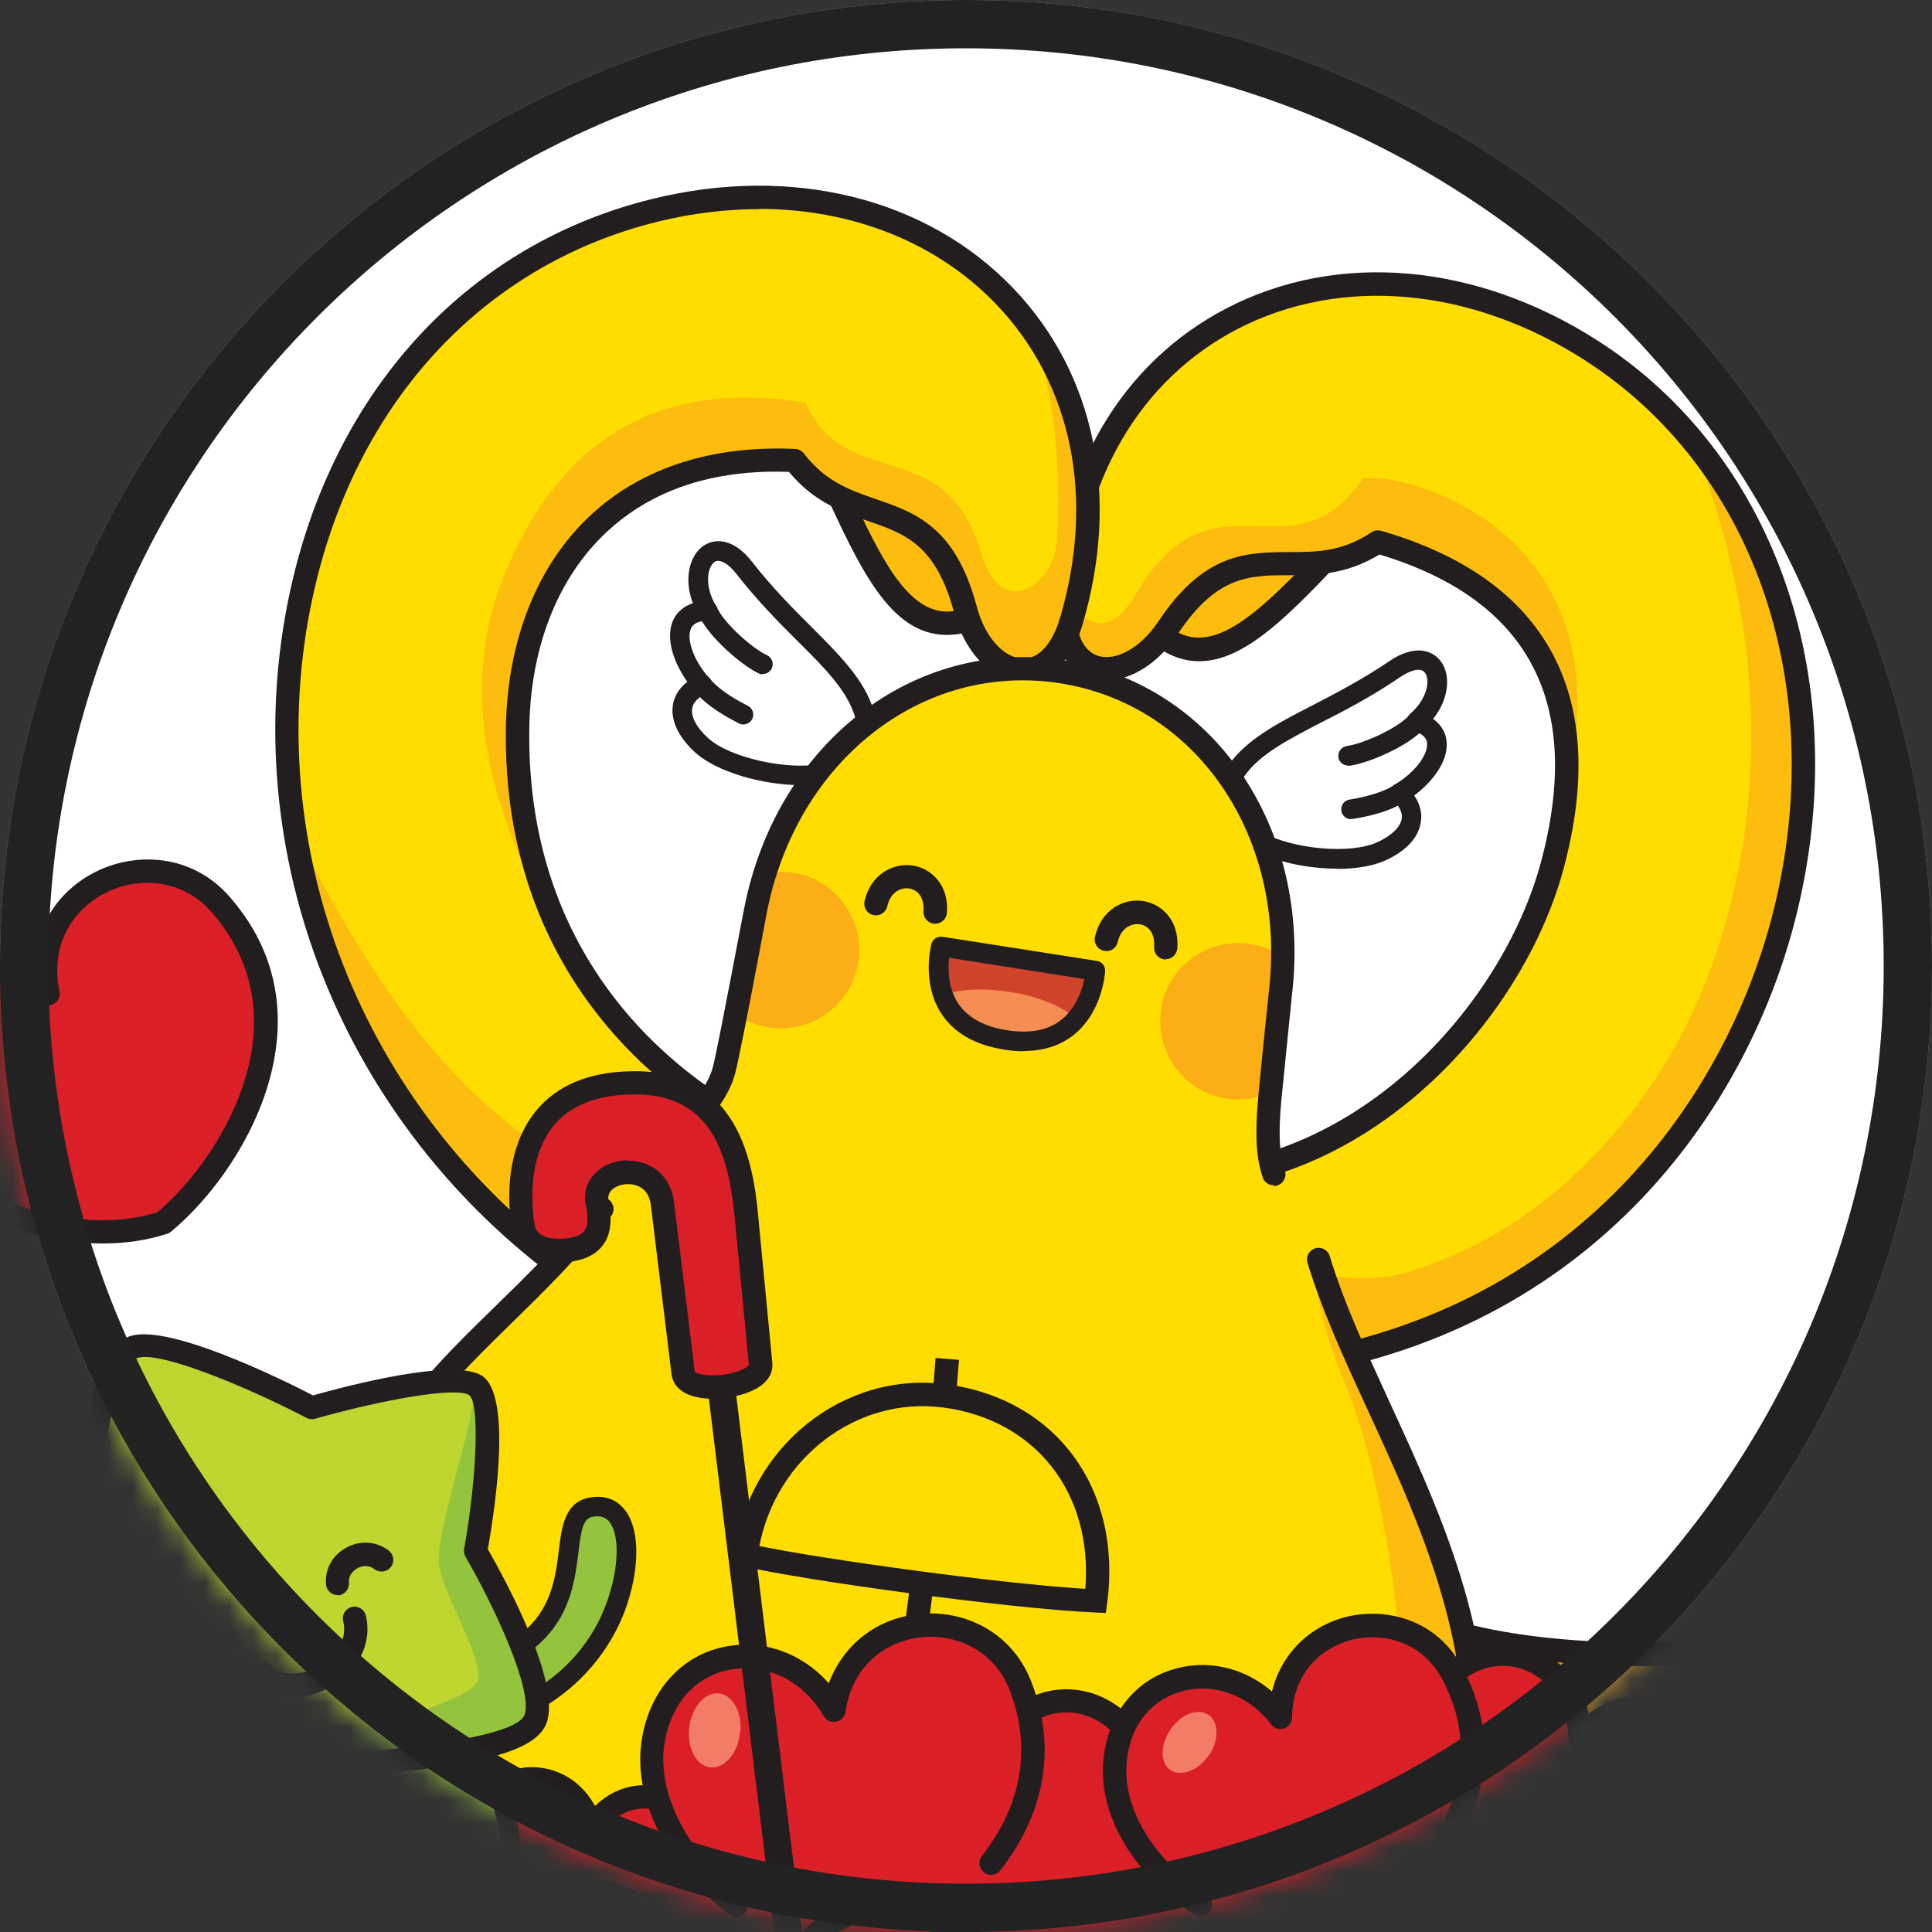 <svg width="80" height="80" viewBox="0 0 80 80" fill="none" xmlns="http://www.w3.org/2000/svg">
<rect x="0" y="0" width="80" height="80" fill="#333333" stroke="none"/>
<g clip-path="url(#clip0_431_259)">
<mask id="mask0_431_259" style="mask-type:luminance" maskUnits="userSpaceOnUse" x="0" y="0" width="80" height="80">
<path d="M40 80C62.091 80 80 62.091 80 40C80 17.909 62.091 0 40 0C17.909 0 0 17.909 0 40C0 62.091 17.909 80 40 80Z" fill="white"/>
</mask>
<g mask="url(#mask0_431_259)">
<path d="M40 80C62.091 80 80 62.091 80 40C80 17.909 62.091 0 40 0C17.909 0 0 17.909 0 40C0 62.091 17.909 80 40 80Z" fill="white"/>
<path d="M-8.709 77.55C-6.539 77.05 -2.289 76.87 2.231 74.57C9.471 70.89 12.331 66.86 12.331 66.86C16.511 67.07 21.511 67.92 31.081 66.84C41.181 65.69 46.061 63.65 49.461 62.65C49.461 62.65 53.471 66.01 60.801 67.78C65.551 68.93 71.531 68.43 72.351 68.36C72.351 68.36 74.241 89.75 34.491 94.26C-5.239 98.76 -8.709 77.55 -8.709 77.55Z" fill="#D89F28"/>
<path d="M24.141 95.35C-5.899 95.35 -9.149 77.82 -9.179 77.63C-9.219 77.38 -9.059 77.14 -8.809 77.08C-8.289 76.96 -7.649 76.86 -6.909 76.74C-4.569 76.37 -1.359 75.86 2.021 74.14C9.051 70.57 11.921 66.62 11.951 66.58C12.051 66.45 12.201 66.38 12.371 66.38C13.211 66.42 14.081 66.49 15.021 66.56C18.771 66.85 23.441 67.22 31.051 66.35C39.301 65.41 43.961 63.9 47.361 62.8C48.081 62.57 48.741 62.35 49.351 62.17C49.501 62.12 49.671 62.16 49.801 62.26C49.841 62.29 53.821 65.58 60.951 67.29C65.321 68.35 70.781 67.99 72.351 67.85C72.621 67.83 72.851 68.02 72.871 68.29C72.891 68.51 74.341 90.2 34.581 94.71C30.791 95.14 27.331 95.34 24.161 95.34L24.141 95.35ZM-8.119 77.92C-7.299 80.93 -1.069 97.8 34.451 93.76C69.971 89.73 71.841 72.02 71.891 68.86C69.821 69.01 64.811 69.23 60.691 68.23C54.171 66.66 50.271 63.88 49.361 63.17C48.831 63.33 48.251 63.52 47.631 63.72C44.391 64.77 39.481 66.36 31.131 67.31C23.431 68.18 18.711 67.81 14.921 67.52C14.091 67.46 13.311 67.39 12.561 67.35C11.851 68.25 8.851 71.75 2.451 75C-1.069 76.79 -4.359 77.31 -6.769 77.69C-7.269 77.77 -7.729 77.84 -8.129 77.92H-8.119Z" fill="#221E1F"/>
<path d="M19.301 72.56C19.391 69.99 22.701 69.4 23.781 71.49C25.451 74.75 22.471 77.59 20.681 78.46C18.061 78.67 14.881 76.26 14.981 73.82C15.081 71.32 17.921 70.69 19.301 72.56Z" fill="#F2849C"/>
<path d="M20.36 78.96C18.89 78.96 17.22 78.25 16.02 77.1C14.99 76.1 14.44 74.93 14.49 73.8C14.55 72.49 15.29 71.46 16.43 71.11C17.32 70.84 18.25 71.03 19 71.58C19.33 70.69 20.06 70.03 21.04 69.81C22.33 69.52 23.61 70.11 24.2 71.27C24.81 72.46 24.91 73.69 24.5 74.93C23.89 76.75 22.24 78.24 20.88 78.9C20.83 78.93 20.77 78.94 20.71 78.95C20.6 78.95 20.48 78.96 20.36 78.96ZM17.24 71.96C17.06 71.96 16.88 71.99 16.71 72.04C15.96 72.27 15.49 72.94 15.46 73.84C15.42 74.69 15.86 75.6 16.7 76.4C17.78 77.44 19.25 78.06 20.55 77.99C21.68 77.41 23.09 76.14 23.59 74.63C23.92 73.65 23.84 72.67 23.35 71.72C22.86 70.78 21.92 70.61 21.26 70.76C20.57 70.91 19.83 71.47 19.79 72.58C19.79 72.79 19.65 72.96 19.45 73.02C19.25 73.08 19.04 73.02 18.92 72.85C18.5 72.28 17.88 71.96 17.26 71.96H17.24Z" fill="#221E1F"/>
<path d="M49.62 22.16C49.62 22.16 46.52 25.66 48.63 26.66C50.74 27.66 52.87 25.3 55.62 22.4L49.62 22.16Z" fill="#FDBD0E"/>
<path d="M49.66 27.38C49.25 27.38 48.84 27.29 48.42 27.09C47.89 26.84 47.56 26.43 47.45 25.9C47.12 24.3 49.04 22.08 49.26 21.84C49.36 21.73 49.46 21.68 49.64 21.68L55.64 21.92C55.83 21.92 56 22.05 56.07 22.22C56.14 22.4 56.1 22.6 55.97 22.73L55.7 23.02C53.44 25.41 51.57 27.38 49.66 27.38ZM49.84 22.65C49.15 23.49 48.24 24.92 48.4 25.71C48.43 25.85 48.51 26.06 48.84 26.22C50.45 26.99 52.27 25.22 54.54 22.84L49.84 22.65Z" fill="#221E1F"/>
<path d="M44.05 25.05C44.54 13.24 56.01 8.17 65.88 14.51C81.6 24.6 75.67 53.95 52.38 56.68C52.38 56.68 48.68 48.88 49.8 48.77C56.86 48.08 62.62 41.98 64.27 35.82C65.92 29.66 64.38 24.56 57.04 22.44C53.76 24.62 51.34 21.51 48.35 26C46.75 28.42 43.92 28.33 44.05 25.05Z" fill="#FFDD00"/>
<path d="M70.02 18.15C74.87 30.15 71.74 40.13 68.32 45.02C64.91 49.91 61.06 51.85 58.21 52.7C56.83 53.11 54.01 53.1 52.1 51.51C52.04 51.55 49.78 50.01 49.74 50.04C50.3 52.28 52.39 56.68 52.39 56.68C73.31 54.23 80.22 30.32 70.03 18.15H70.02Z" fill="#FDBD0E"/>
<path d="M48.35 26C51.34 21.51 53.76 24.62 57.04 22.44C63.16 24.21 65.23 28.05 64.81 32.85C67.49 22.35 58.79 19.64 56.46 19.78C53.47 24.19 50.24 19.1 47.01 24.64C45.69 26.91 43.96 25.65 44.29 22.84C44.17 23.55 44.09 24.29 44.05 25.06C43.92 28.35 46.74 28.43 48.35 26.01V26Z" fill="#FDBD0E"/>
<path d="M52.38 57.16C52.2 57.16 52.02 57.05 51.94 56.88C50.68 54.23 48.66 49.63 49.23 48.63C49.34 48.43 49.54 48.3 49.76 48.28C56.89 47.58 62.31 41.27 63.81 35.69C65.57 29.11 63.32 24.83 57.12 22.96C55.73 23.81 54.47 23.82 53.34 23.82C51.75 23.82 50.37 23.83 48.76 26.27C47.79 27.73 46.34 28.45 45.15 28.06C44.65 27.9 43.49 27.28 43.58 25.03C43.81 19.5 46.44 15.03 50.78 12.77C55.38 10.38 61.12 10.88 66.15 14.1C73.42 18.76 76.69 27.94 74.48 37.49C72.52 45.98 65.7 55.6 52.44 57.16C52.42 57.16 52.4 57.16 52.38 57.16ZM50.07 49.23C50.07 50.11 51.35 53.34 52.67 56.16C65.21 54.54 71.67 45.37 73.54 37.28C75.65 28.13 72.54 19.36 65.63 14.92C60.9 11.88 55.51 11.41 51.23 13.63C47.2 15.73 44.76 19.9 44.55 25.07C44.51 26.19 44.84 26.95 45.45 27.15C46.21 27.4 47.24 26.82 47.96 25.74C49.86 22.88 51.63 22.87 53.35 22.86C54.49 22.86 55.56 22.86 56.79 22.04C56.91 21.96 57.05 21.94 57.19 21.98C64.05 23.96 66.67 28.79 64.75 35.95C63.19 41.79 57.53 48.39 50.08 49.23H50.07Z" fill="#221E1F"/>
<path d="M40.041 21.21C40.041 21.21 41.841 25.52 39.521 25.79C37.201 26.06 35.951 23.14 34.291 19.51L40.041 21.22V21.21Z" fill="#FDBD0E"/>
<path d="M39.201 26.29C36.851 26.29 35.591 23.52 34.011 20.07L33.851 19.71C33.771 19.54 33.801 19.34 33.931 19.19C34.061 19.04 34.251 18.99 34.431 19.04L40.181 20.75C40.321 20.79 40.431 20.89 40.491 21.03C40.621 21.34 41.711 24.05 40.881 25.46C40.611 25.92 40.161 26.21 39.581 26.27C39.451 26.28 39.331 26.29 39.211 26.29H39.201ZM35.161 20.27C36.531 23.26 37.671 25.53 39.461 25.31C39.831 25.27 39.971 25.09 40.041 24.97C40.491 24.2 39.971 22.42 39.671 21.61L35.161 20.27Z" fill="#221E1F"/>
<path d="M44.37 25.75C47.72 14.41 38.5 5.92 27.12 8.72C8.99 13.18 5.75 40.89 24.52 53.41C24.52 53.41 32.65 47.43 31.63 46.94C27.85 45.14 21.23 40.16 21.45 30.03C21.58 23.89 25.29 18.72 32.93 19.08C35.33 22.21 38.62 20.05 40 25.27C40.74 28.08 43.45 28.91 44.37 25.75Z" fill="#FFDD00"/>
<path d="M42.45 13.25C43.96 16.17 43.9 20.99 43.74 22.57C43.58 24.15 41.48 25.84 40.6 22.83C39.16 17.93 34.98 20.41 33.36 16.68C28.16 15.81 23.51 17.41 20.89 23.79C18.26 30.17 21.71 36.78 24.85 41.34C22.84 38.63 21.35 34.93 21.45 30.03C21.58 23.89 25.29 18.72 32.93 19.08C35.33 22.21 38.62 20.05 40 25.27C40.74 28.08 43.45 28.91 44.37 25.75C45.83 20.81 44.91 16.41 42.46 13.25H42.45Z" fill="#FDBD0E"/>
<path d="M12.231 34.43C13.351 41.54 17.311 48.59 24.521 53.4C24.521 53.4 26.981 51.58 29.031 49.88C20.871 48.98 16.001 41.93 12.221 34.43H12.231Z" fill="#FDBD0E"/>
<path d="M24.52 53.88C24.43 53.88 24.33 53.85 24.25 53.8C14.79 47.49 9.91 36.41 11.8 25.56C13.35 16.68 19.03 10.2 27 8.24C32.79 6.81 38.39 8.2 41.97 11.95C45.35 15.49 46.39 20.57 44.82 25.88C44.18 28.04 42.83 28.25 42.36 28.24C41.11 28.22 39.96 27.07 39.51 25.38C38.76 22.55 37.47 22.1 35.96 21.58C34.9 21.21 33.71 20.8 32.67 19.54C29.55 19.43 27 20.27 25.11 22.04C23.12 23.9 21.99 26.73 21.92 30.03C21.69 40.82 29.44 45.36 31.83 46.49C32.04 46.59 32.17 46.78 32.19 47C32.27 47.83 29.78 50.11 24.8 53.78C24.72 53.84 24.61 53.87 24.51 53.87L24.52 53.88ZM31.43 8.66C30.07 8.66 28.66 8.83 27.23 9.18C19.65 11.05 14.24 17.23 12.75 25.73C10.94 36.1 15.54 46.69 24.5 52.81C27.38 50.67 30.48 48.12 31.12 47.22C28.32 45.82 20.72 40.97 20.95 30.01C21.03 26.45 22.27 23.37 24.45 21.34C26.55 19.38 29.47 18.43 32.93 18.59C33.07 18.59 33.2 18.67 33.29 18.78C34.19 19.95 35.2 20.3 36.28 20.67C37.9 21.23 39.57 21.81 40.45 25.13C40.78 26.38 41.57 27.26 42.37 27.27H42.38C43.02 27.27 43.57 26.66 43.89 25.6C45.36 20.63 44.4 15.9 41.26 12.61C38.79 10.03 35.28 8.65 31.42 8.65L31.43 8.66Z" fill="#221E1F"/>
<path d="M35.789 29.54C35.199 27.58 32.979 26.27 30.809 23.49C29.479 21.78 28.259 23.59 29.299 25.29C27.619 25.31 27.999 27.14 29.069 28.33C27.959 28.85 27.999 29.9 29.069 30.86C30.079 31.77 32.559 32.3 34.089 32.01C35.209 31.79 36.129 30.63 35.789 29.53V29.54Z" fill="white"/>
<path d="M33.16 32.51C31.57 32.51 29.68 31.96 28.8 31.17C28.1 30.54 27.77 29.84 27.86 29.21C27.9 28.92 28.05 28.55 28.46 28.23C27.91 27.46 27.54 26.45 27.87 25.69C27.97 25.47 28.19 25.14 28.69 24.98C28.3 23.95 28.56 22.99 29.13 22.6C29.6 22.28 30.37 22.28 31.13 23.25C31.98 24.34 32.85 25.21 33.62 25.98C34.79 27.15 35.8 28.16 36.18 29.43C36.36 30 36.28 30.62 35.94 31.18C35.56 31.82 34.89 32.29 34.17 32.43C33.86 32.49 33.51 32.52 33.16 32.52V32.51ZM29.75 23.22C29.69 23.22 29.64 23.24 29.59 23.27C29.28 23.48 29.16 24.28 29.65 25.09C29.73 25.22 29.73 25.37 29.65 25.5C29.58 25.63 29.44 25.71 29.3 25.71C28.75 25.71 28.65 25.95 28.61 26.03C28.41 26.48 28.74 27.38 29.37 28.08C29.46 28.18 29.49 28.31 29.47 28.43C29.44 28.56 29.36 28.66 29.24 28.72C29 28.83 28.71 29.03 28.66 29.34C28.61 29.69 28.85 30.14 29.34 30.58C30.22 31.37 32.59 31.91 34.01 31.63C34.5 31.53 34.98 31.2 35.24 30.76C35.45 30.41 35.51 30.02 35.4 29.67C35.07 28.59 34.18 27.69 33.04 26.56C32.26 25.78 31.37 24.89 30.49 23.76C30.27 23.48 29.99 23.23 29.75 23.23V23.22Z" fill="#221E1F"/>
<path d="M31.579 27.92C31.519 27.92 31.459 27.91 31.409 27.88C30.709 27.55 29.329 26.37 28.929 25.46C28.839 25.25 28.929 25.01 29.139 24.92C29.349 24.83 29.589 24.92 29.679 25.13C29.979 25.83 31.189 26.87 31.759 27.13C31.969 27.22 32.049 27.47 31.959 27.67C31.889 27.82 31.739 27.91 31.589 27.91L31.579 27.92Z" fill="#221E1F"/>
<path d="M30.789 30C30.729 30 30.669 29.99 30.609 29.96C30.289 29.8 29.209 29.24 28.739 28.58C28.609 28.4 28.649 28.14 28.829 28.01C29.009 27.88 29.269 27.92 29.399 28.1C29.639 28.43 30.249 28.87 30.959 29.22C31.159 29.32 31.249 29.56 31.149 29.77C31.079 29.91 30.929 30 30.779 30H30.789Z" fill="#221E1F"/>
<path d="M51.19 31.94C52.37 30.25 54.86 29.69 57.78 27.7C59.57 26.48 60.18 28.57 58.67 29.88C60.26 30.41 59.35 32.04 57.96 32.85C58.85 33.68 58.51 34.67 57.19 35.26C55.95 35.81 53.43 35.57 52.05 34.82C51.05 34.27 50.53 32.89 51.19 31.94Z" fill="white"/>
<path d="M55.37 35.97C54.16 35.97 52.8 35.69 51.86 35.18C51.21 34.83 50.73 34.18 50.55 33.46C50.4 32.83 50.51 32.21 50.85 31.71C51.61 30.62 52.88 29.96 54.34 29.21C55.3 28.71 56.39 28.15 57.54 27.37C58.56 26.68 59.3 26.91 59.65 27.37C60.07 27.91 60.03 28.91 59.34 29.77C59.77 30.07 59.88 30.46 59.9 30.7C59.98 31.52 59.32 32.37 58.56 32.94C58.8 33.29 58.9 33.68 58.83 34.06C58.73 34.7 58.2 35.26 57.34 35.64C56.82 35.87 56.11 35.98 55.35 35.98L55.37 35.97ZM51.53 32.17C51.32 32.47 51.26 32.86 51.35 33.26C51.47 33.76 51.81 34.22 52.25 34.46C53.55 35.17 55.91 35.38 57.02 34.88C57.61 34.61 57.98 34.26 58.04 33.91C58.09 33.59 57.88 33.32 57.68 33.14C57.59 33.05 57.54 32.92 57.55 32.8C57.57 32.67 57.64 32.56 57.75 32.49C58.55 32.02 59.14 31.27 59.09 30.77C59.09 30.69 59.05 30.43 58.53 30.26C58.39 30.21 58.29 30.1 58.26 29.95C58.23 29.81 58.28 29.66 58.39 29.56C59.11 28.94 59.23 28.14 59 27.85C58.81 27.61 58.36 27.78 57.99 28.03C56.8 28.84 55.69 29.42 54.7 29.92C53.28 30.66 52.15 31.24 51.51 32.16L51.53 32.17Z" fill="#221E1F"/>
<path d="M55.82 31.7C55.62 31.7 55.44 31.55 55.42 31.35C55.39 31.13 55.55 30.92 55.77 30.89C56.4 30.81 57.87 30.17 58.36 29.61C58.51 29.44 58.77 29.42 58.94 29.57C59.11 29.72 59.13 29.98 58.98 30.15C58.33 30.9 56.67 31.6 55.88 31.71C55.86 31.71 55.84 31.71 55.83 31.71L55.82 31.7Z" fill="#221E1F"/>
<path d="M55.94 33.92C55.74 33.92 55.57 33.77 55.54 33.57C55.51 33.35 55.66 33.14 55.88 33.11C56.65 32.99 57.39 32.75 57.72 32.51C57.9 32.38 58.16 32.41 58.29 32.59C58.42 32.77 58.39 33.03 58.21 33.16C57.55 33.65 56.36 33.86 56.01 33.91C55.99 33.91 55.97 33.91 55.95 33.91L55.94 33.92Z" fill="#221E1F"/>
<path d="M55.35 54.26C54.32 51.64 53.29 49.65 52.2 48.11L53.02 41.08C53.76 34.79 50.14 28.76 43.96 27.8C37.77 26.84 32.49 31.48 31.29 37.7L29.9 44.83L30.13 44.87C27.61 46.45 25.57 48.58 24.01 50.77C20.75 55.38 15.19 57.75 12.16 67.47C7.14 83.65 20.82 90.67 33.78 92.69C46.75 94.71 58.99 92 61.55 75.59C62.83 67.35 57.12 58.78 55.36 54.26H55.35Z" fill="#FFDD00"/>
<path d="M54.291 51.87C55.05 57.81 56.291 56.33 57.611 65.05C58.95 73.78 57.2 84.02 38.901 84.89C20.59 85.76 18.11 77.18 17.101 74.28C15.72 74.78 14.351 75.33 12.97 75.92C12.411 76.19 11.861 76.39 11.31 76.55C12.911 86.39 23.561 91.09 33.781 92.68C46.751 94.7 58.99 91.99 61.55 75.58C62.7 68.17 56.511 56.62 54.3 51.86L54.291 51.87Z" fill="#FDBD0E"/>
<path d="M45.79 66.79L45.35 66.77C41.68 66.61 33.14 65.41 30.79 64.86L30.36 64.76L30.42 64.33C31 59.91 34.92 56.76 39.17 57.32C43.72 57.91 46.46 61.63 45.85 66.35L45.79 66.79ZM31.45 64.02C34.13 64.57 41.33 65.57 44.94 65.79C45.26 61.84 42.89 58.78 39.04 58.28C35.47 57.82 32.15 60.36 31.44 64.03L31.45 64.02Z" fill="#221E1F"/>
<path d="M39.59 57.83L38.62 57.75L38.74 56.23L39.71 56.31L39.59 57.83Z" fill="#221E1F"/>
<path d="M36.08 72.87C36.01 72.87 35.94 72.87 35.88 72.86C34.98 72.76 34.14 71.95 34.27 70.6C34.3 70.33 34.51 70.14 34.8 70.17C35.07 70.2 35.26 70.43 35.23 70.7C35.15 71.46 35.56 71.85 35.99 71.9C36.4 71.94 36.89 71.67 36.99 70.94L37.7 65.51L38.66 65.64L37.95 71.07C37.79 72.28 36.93 72.87 36.09 72.87H36.08Z" fill="#221E1F"/>
<path d="M31.84 42.54C33.61 42.81 35.26 41.61 35.54 39.84C35.81 38.07 34.61 36.42 32.84 36.14C32.43 36.08 32.03 36.1 31.66 36.18C31.5 36.67 31.37 37.18 31.27 37.7L30.44 41.96C30.84 42.25 31.32 42.46 31.84 42.54Z" fill="#FBAE16"/>
<path d="M48.081 41.8C47.811 43.56 49.011 45.22 50.781 45.49C51.391 45.59 52.001 45.49 52.531 45.27L53.021 41.09C53.081 40.6 53.101 40.12 53.111 39.63C52.721 39.36 52.271 39.17 51.771 39.09C50.001 38.82 48.351 40.02 48.081 41.79V41.8Z" fill="#FBAE16"/>
<path d="M52.74 49.08C52.541 49.08 52.35 48.96 52.291 48.76C52.02 47.99 51.961 47.03 52.09 45.54C52.221 44.12 52.541 41.05 52.541 41.05C53.291 34.66 49.571 29.18 43.88 28.29C38.181 27.41 32.98 31.5 31.75 37.8C31.71 38.03 30.691 43.48 30.451 44.41C30.191 45.45 29.381 46.3 29.351 46.34C29.171 46.53 28.86 46.54 28.671 46.36C28.48 46.18 28.471 45.87 28.651 45.68C28.651 45.68 29.32 44.96 29.52 44.18C29.75 43.28 30.791 37.69 30.811 37.63C32.141 30.8 37.821 26.38 44.031 27.34C50.24 28.31 54.31 34.25 53.501 41.16C53.501 41.16 53.191 44.22 53.05 45.64C52.931 46.97 52.98 47.84 53.2 48.46C53.291 48.71 53.16 48.99 52.91 49.08C52.861 49.1 52.8 49.11 52.751 49.11L52.74 49.08Z" fill="#221E1F"/>
<path d="M48.28 39.73C48.28 39.73 48.26 39.73 48.24 39.73C47.97 39.71 47.77 39.48 47.79 39.21C47.83 38.59 47.51 38.32 47.19 38.27C46.84 38.23 46.42 38.42 46.28 39.01C46.22 39.27 45.97 39.43 45.7 39.37C45.44 39.31 45.28 39.05 45.34 38.79C45.6 37.66 46.53 37.19 47.33 37.31C48.07 37.42 48.84 38.08 48.75 39.27C48.73 39.52 48.52 39.72 48.27 39.72L48.28 39.73Z" fill="#221E1F"/>
<path d="M38.72 38.25C38.72 38.25 38.7 38.25 38.69 38.25C38.42 38.23 38.22 38 38.24 37.73C38.28 37.11 37.96 36.84 37.64 36.79C37.3 36.74 36.87 36.94 36.74 37.53C36.68 37.79 36.43 37.95 36.16 37.89C35.9 37.83 35.74 37.57 35.8 37.31C36.06 36.18 37.01 35.72 37.79 35.84C38.53 35.95 39.3 36.61 39.21 37.8C39.19 38.05 38.98 38.25 38.73 38.25H38.72Z" fill="#221E1F"/>
<path d="M45.36 40.2C45.36 40.2 45.19 43.61 41.64 43.06C38.09 42.5 38.97 39.2 38.97 39.2L45.36 40.2Z" fill="#CF432B"/>
<path d="M41.79 41.07C40.7 40.9 39.71 40.96 39.06 41.2C39.35 42.01 40.05 42.82 41.65 43.06C43.14 43.29 44.03 42.82 44.56 42.2C44.07 41.71 43.04 41.26 41.79 41.07Z" fill="#F58D54"/>
<path d="M42.38 43.53C42.12 43.53 41.85 43.51 41.57 43.46C40.37 43.27 39.5 42.77 38.98 41.97C38.15 40.7 38.55 39.15 38.57 39.09C38.62 38.89 38.81 38.76 39.03 38.79L45.42 39.79C45.63 39.82 45.77 40 45.76 40.21C45.76 40.28 45.66 41.87 44.49 42.83C43.92 43.29 43.22 43.52 42.38 43.52V43.53ZM39.3 39.67C39.25 40.12 39.25 40.9 39.67 41.54C40.06 42.13 40.74 42.51 41.7 42.66C42.66 42.81 43.42 42.66 43.97 42.21C44.57 41.72 44.81 40.98 44.9 40.54L39.3 39.66V39.67Z" fill="#221E1F"/>
<path d="M40.8 93.77C38.62 93.77 36.26 93.57 33.7 93.17C24.13 91.68 17.85 88.57 14.5 83.66C11.78 79.67 11.1 74.48 12.48 68.24C14.28 60.17 17.15 57.36 20.49 54.11C21.8 52.83 23.16 51.51 24.54 49.76C24.7 49.55 25.01 49.52 25.22 49.68C25.43 49.85 25.47 50.15 25.3 50.36C23.88 52.15 22.5 53.5 21.17 54.8C17.95 57.95 15.16 60.66 13.43 68.45C12.1 74.42 12.73 79.35 15.3 83.11C18.5 87.79 24.57 90.77 33.85 92.22C49.31 94.62 57.47 89.57 60.26 75.83C61.61 69.19 58.98 63.49 56.67 58.46C55.68 56.32 54.75 54.29 54.14 52.29C54.06 52.03 54.21 51.77 54.46 51.69C54.71 51.61 54.99 51.76 55.06 52.01C55.65 53.95 56.57 55.94 57.54 58.06C59.92 63.22 62.62 69.08 61.2 76.03C58.74 88.11 52.34 93.78 40.79 93.78L40.8 93.77Z" fill="#221E1F"/>
<path d="M56.4 74.2C53.23 74.59 50.63 76.5 49.24 79.12C47.28 77.27 44.54 76.27 41.65 76.62C39.89 76.83 38.31 77.53 37.01 78.55C35.14 77.16 32.75 76.45 30.27 76.75C28.71 76.94 27.27 77.51 26.06 78.35C24.46 77.54 22.61 77.18 20.7 77.41C18.93 77.63 17.33 78.33 16.02 79.37C14.36 78.46 12.42 78.04 10.4 78.29C5.25 78.92 1.58 83.6 2.21 88.75C2.84 93.9 7.52 97.56 12.67 96.93C14.45 96.71 16.04 96.01 17.35 94.98C19.01 95.89 20.95 96.31 22.97 96.06C24.54 95.87 25.96 95.3 27.17 94.46C28.77 95.27 30.62 95.63 32.53 95.4C34.29 95.18 35.87 94.49 37.17 93.47C39.04 94.86 41.42 95.57 43.91 95.27C47.07 94.89 49.67 92.97 51.07 90.35C53.02 92.2 55.77 93.2 58.66 92.85C63.81 92.22 67.47 87.54 66.85 82.39C66.22 77.24 61.54 73.57 56.39 74.2H56.4Z" fill="#DB1F27"/>
<path d="M12.15 78.53C13.71 72.97 21.25 73.42 22.49 78.55C24.42 86.57 16.41 91.19 12.01 92.15C6.19 91.22 0.52 84.29 2.04 78.99C3.59 73.57 10.11 73.71 12.15 78.53Z" fill="#DB1F27"/>
<path d="M24.5 75.8C25.72 73.41 29.11 74.3 29.21 76.75C29.36 80.58 25.29 81.95 23.2 81.99C20.64 81.04 18.68 77.36 19.85 75.09C21.05 72.76 24.01 73.42 24.5 75.79V75.8Z" fill="#DB1F27"/>
<path d="M47.48 73.79C49.53 70.76 53.97 72.54 53.69 75.88C53.24 81.09 47.49 82.25 44.66 81.94C41.35 80.21 39.33 74.91 41.31 72.03C43.32 69.09 47.22 70.48 47.48 73.79Z" fill="#DB1F27"/>
<path d="M34.54 70.81C35.16 66.51 40.83 66.11 42.26 69.81C44.48 75.6 38.96 79.84 35.78 80.97C31.34 80.85 26.44 76.23 27.05 72.13C27.69 67.94 32.56 67.4 34.54 70.8V70.81Z" fill="#DB1F27"/>
<path d="M30.49 79.38C30.39 79.38 30.28 79.35 30.19 79.28C27.59 77.26 26.2 74.49 26.57 72.07C26.88 70.02 28.21 68.53 30.05 68.18C31.63 67.88 33.22 68.46 34.32 69.7C34.91 68.12 36.27 67.03 38 66.84C39.74 66.63 41.85 67.44 42.71 69.65C44.02 73.06 42.73 75.77 41.42 77.45C41.26 77.66 40.95 77.7 40.74 77.53C40.53 77.37 40.49 77.06 40.66 76.85C41.82 75.37 42.96 72.98 41.81 69.99C41.14 68.26 39.48 67.64 38.11 67.8C36.81 67.95 35.31 68.84 35.01 70.89C34.98 71.09 34.83 71.26 34.62 71.29C34.42 71.33 34.21 71.24 34.11 71.06C33.26 69.6 31.74 68.85 30.22 69.14C28.77 69.42 27.76 70.57 27.51 72.23C27.2 74.28 28.48 76.75 30.77 78.54C30.98 78.7 31.02 79.01 30.85 79.22C30.75 79.34 30.61 79.41 30.47 79.41L30.49 79.38Z" fill="#221E1F"/>
<path d="M30.64 71.78C30.54 72.62 29.99 73.25 29.41 73.18C28.83 73.12 28.44 72.38 28.54 71.53C28.64 70.69 29.19 70.06 29.77 70.12C30.35 70.19 30.75 70.92 30.65 71.77L30.64 71.78Z" fill="#F37C66"/>
<path d="M65.43 72.01C67.64 69.25 71.78 71.31 71.24 74.49C70.41 79.46 64.8 80.15 62.11 79.64C59.05 77.72 57.52 72.47 59.64 69.86C61.8 67.18 65.44 68.82 65.43 72.01Z" fill="#DB1F27"/>
<path d="M53.03 71.11C53.1 67.01 58.37 65.96 60.14 69.27C62.92 74.44 58.24 79.05 55.38 80.5C51.21 80.9 46.06 77.16 46.16 73.25C46.26 69.25 50.77 68.17 53.03 71.12V71.11Z" fill="#DB1F27"/>
<path d="M49.7 79.35C49.61 79.35 49.51 79.32 49.43 79.27C47.03 77.66 45.62 75.4 45.67 73.23C45.72 71.26 46.8 69.7 48.49 69.15C49.94 68.68 51.49 69.03 52.67 70.04C53.05 68.5 54.2 67.33 55.79 66.94C57.4 66.56 59.49 67.05 60.55 69.04C62.66 72.95 60.63 76.32 59.23 77.98C59.06 78.18 58.76 78.21 58.55 78.04C58.35 77.87 58.32 77.57 58.49 77.36C60 75.56 61.44 72.74 59.7 69.5C58.88 67.97 57.26 67.59 56.02 67.89C54.82 68.18 53.53 69.18 53.5 71.12C53.5 71.33 53.36 71.51 53.17 71.57C52.98 71.64 52.76 71.57 52.64 71.41C51.68 70.15 50.16 69.63 48.79 70.08C47.48 70.51 46.67 71.7 46.64 73.26C46.6 75.07 47.87 77.07 49.97 78.48C50.19 78.63 50.25 78.93 50.1 79.15C50.01 79.29 49.85 79.36 49.7 79.36V79.35Z" fill="#221E1F"/>
<path d="M50.04 72.7C49.6 73.33 48.9 73.59 48.46 73.29C48.03 72.99 48.04 72.24 48.48 71.6C48.91 70.97 49.61 70.71 50.05 71.01C50.48 71.31 50.48 72.07 50.05 72.7H50.04Z" fill="#F37C66"/>
<path d="M2.46 82.49C3.8 78.97 8.67 79.72 9.16 83.13C9.93 88.45 4.45 90.96 1.54 91.32C-2.18 90.37 -5.45 85.53 -4.14 82.18C-2.8 78.76 1.42 79.24 2.45 82.49H2.46Z" fill="#DB1F27"/>
<path d="M1.78 81.45C1.52 81.45 1.3 81.24 1.3 80.97C1.3 80.22 1.38 79.51 1.58 78.86C2.31 76.29 4.27 74.6 6.67 74.46C8.83 74.32 10.87 75.44 12.07 77.35C12.67 76.07 13.66 75.09 14.92 74.54C16.53 73.83 18.44 73.89 20.03 74.7C20.27 74.82 20.36 75.11 20.24 75.35C20.12 75.59 19.83 75.68 19.59 75.56C18.25 74.88 16.65 74.83 15.31 75.42C14.38 75.83 13.16 76.72 12.62 78.66C12.56 78.86 12.39 79 12.19 79.01C11.98 79.05 11.8 78.91 11.72 78.72C10.82 76.58 8.89 75.29 6.75 75.42C4.73 75.54 3.15 76.93 2.53 79.13C2.36 79.69 2.28 80.31 2.29 80.96C2.29 81.23 2.08 81.45 1.81 81.45H1.78Z" fill="#221E1F"/>
<path d="M24.499 76.29C24.499 76.29 24.459 76.29 24.439 76.29C24.239 76.26 24.069 76.11 24.029 75.91C23.839 74.96 23.149 74.28 22.279 74.16C21.459 74.06 20.719 74.49 20.279 75.33C20.239 75.4 20.209 75.47 20.179 75.54C20.079 75.79 19.789 75.9 19.549 75.79C19.299 75.69 19.189 75.4 19.299 75.16C19.339 75.06 19.389 74.97 19.429 74.88C20.049 73.68 21.199 73.03 22.409 73.2C23.369 73.33 24.179 73.92 24.639 74.79C25.329 74.09 26.299 73.77 27.319 73.99C27.579 74.04 27.749 74.3 27.689 74.56C27.639 74.82 27.389 74.99 27.119 74.93C26.399 74.78 25.449 74.99 24.919 76.03C24.839 76.19 24.669 76.3 24.489 76.3L24.499 76.29Z" fill="#221E1F"/>
<path d="M46.48 71.94C46.35 71.94 46.23 71.89 46.13 71.79C45.25 70.87 44 70.64 42.93 71.22C42.7 71.35 42.4 71.26 42.28 71.03C42.15 70.8 42.24 70.5 42.47 70.38C43.91 69.6 45.66 69.9 46.83 71.13C47.01 71.32 47.01 71.63 46.81 71.81C46.72 71.9 46.6 71.94 46.48 71.94Z" fill="#221E1F"/>
<path d="M69.04 78.68C68.9 78.68 68.75 78.62 68.66 78.49C68.5 78.28 68.54 77.98 68.75 77.81C69.85 76.97 70.52 75.83 70.76 74.4C71 72.96 70.12 71.88 69.14 71.44C68.2 71.02 66.82 71.02 65.8 72.3C65.67 72.46 65.45 72.52 65.26 72.45C65.07 72.38 64.94 72.2 64.94 71.99C64.94 70.76 64.32 69.7 63.3 69.22C62.38 68.79 61.33 68.94 60.5 69.63C60.3 69.8 59.99 69.78 59.82 69.57C59.65 69.36 59.68 69.06 59.88 68.89C61.01 67.95 62.44 67.75 63.71 68.34C64.77 68.84 65.51 69.8 65.79 70.96C66.87 70.15 68.25 69.98 69.53 70.55C71.11 71.26 71.99 72.87 71.71 74.55C71.43 76.22 70.63 77.57 69.33 78.56C69.24 78.63 69.14 78.66 69.04 78.66V78.68Z" fill="#221E1F"/>
<path d="M-4.33 85.3C-4.56 85.3 -4.76 85.14 -4.8 84.91C-4.99 83.88 -4.91 82.87 -4.58 82C-3.93 80.35 -2.55 79.34 -0.96 79.34C-0.92 79.34 -0.88 79.34 -0.83 79.34C0.56 79.39 1.78 80.16 2.5 81.38C3.14 80.44 4.1 79.86 5.25 79.73C6.73 79.55 8.22 80.23 9.03 81.43C9.18 81.65 9.12 81.95 8.9 82.1C8.68 82.25 8.38 82.19 8.23 81.97C7.62 81.06 6.49 80.55 5.36 80.69C4.24 80.82 3.35 81.54 2.92 82.66C2.85 82.85 2.69 82.99 2.46 82.97C2.25 82.97 2.08 82.83 2.01 82.63C1.57 81.26 0.45 80.35 -0.86 80.3C-2.1 80.23 -3.16 81.02 -3.68 82.34C-3.95 83.05 -4.01 83.85 -3.85 84.72C-3.8 84.98 -3.97 85.23 -4.24 85.28C-4.27 85.28 -4.3 85.28 -4.33 85.28V85.3Z" fill="#221E1F"/>
<path d="M21.24 79.96C21.33 78.49 21.42 74.44 19.58 72.25C17.71 70.02 12 71.9 11.18 74.84C10.37 77.77 11.34 80.01 13.23 82.43C14.13 83.58 15.29 84.53 16.25 84.33C17.44 84.08 16.76 82.57 16.53 81.65C16.93 81.56 17.89 81.36 18.28 81.28C18.44 82.03 18.44 83.78 19.42 83.62C20.4 83.46 21.13 81.89 21.23 79.97L21.24 79.96Z" fill="#BED62F"/>
<path d="M19.58 72.25C17.71 70.02 12 71.9 11.18 74.84C10.68 76.64 10.86 78.19 11.51 79.67C12.59 79.33 14.25 77.84 15.09 76.8C16.86 74.59 18.87 74.57 21.08 76.09C20.87 74.71 20.44 73.28 19.57 72.25H19.58Z" fill="#94C33D"/>
<path d="M15.98 84.75C14.74 84.75 13.55 83.48 12.92 82.67C11.26 80.55 9.86 78.12 10.8 74.72C11.34 72.77 13.66 71.44 15.59 71.02C17.44 70.62 19.06 70.98 19.9 71.98C21.71 74.13 21.77 77.92 21.65 79.98C21.55 81.83 20.84 83.8 19.49 84.01C19.2 84.06 18.93 84 18.71 83.83C18.18 83.43 18.06 82.55 17.96 81.83C17.96 81.8 17.96 81.78 17.95 81.75C17.67 81.81 17.33 81.88 17.04 81.94V81.96C17.26 82.7 17.52 83.55 17.16 84.16C16.99 84.45 16.71 84.63 16.33 84.71C16.21 84.74 16.09 84.75 15.97 84.75H15.98ZM17.04 71.67C16.64 71.67 16.21 71.72 15.77 71.81C14.02 72.19 12.02 73.39 11.59 74.93C10.91 77.39 11.48 79.49 13.56 82.16C14.51 83.38 15.52 84.07 16.18 83.91C16.38 83.87 16.44 83.79 16.48 83.74C16.66 83.44 16.44 82.72 16.28 82.19C16.23 82.03 16.18 81.87 16.15 81.73C16.12 81.62 16.14 81.51 16.2 81.41C16.26 81.32 16.35 81.25 16.46 81.23C16.86 81.14 17.82 80.94 18.22 80.86C18.33 80.84 18.44 80.86 18.53 80.92C18.62 80.98 18.68 81.07 18.71 81.18C18.74 81.33 18.77 81.52 18.79 81.72C18.85 82.19 18.96 82.98 19.22 83.17C19.25 83.19 19.29 83.21 19.38 83.2C20.02 83.1 20.74 81.85 20.85 79.93C20.96 77.99 20.91 74.44 19.29 72.5C18.83 71.95 18.03 71.66 17.05 71.66L17.04 71.67Z" fill="#221E1F"/>
<path d="M16.571 69.64C16.571 69.64 20.461 69.52 22.311 67.51C24.161 65.5 22.991 62.67 24.481 62.4C25.991 62.13 26.271 64.2 25.581 66.29C25.041 67.94 23.231 71.32 17.421 71.77" fill="#94C33D"/>
<path d="M17.42 72.18C17.21 72.18 17.03 72.02 17.01 71.8C16.99 71.58 17.16 71.38 17.39 71.36C22.83 70.94 24.62 67.92 25.19 66.16C25.64 64.8 25.65 63.5 25.21 62.99C25.11 62.88 24.93 62.74 24.56 62.8C24.16 62.87 24.07 63.26 23.95 64.29C23.82 65.35 23.65 66.66 22.62 67.78C20.68 69.89 16.75 70.03 16.59 70.04C16.38 70.04 16.18 69.87 16.17 69.65C16.17 69.43 16.34 69.24 16.56 69.23C16.6 69.23 20.31 69.09 22.02 67.24C22.87 66.31 23.02 65.19 23.14 64.2C23.26 63.21 23.39 62.19 24.42 62.01C25.16 61.88 25.59 62.19 25.83 62.47C26.47 63.21 26.52 64.76 25.97 66.43C25.45 68 23.59 71.71 17.45 72.19H17.42V72.18Z" fill="#221E1F"/>
<path d="M11.6 73.4C11.6 73.4 8.87 76.18 6.14 76.18C3.41 76.18 2.11 73.4 0.9 74.32C-0.31 75.25 1.02 76.86 3.03 77.76C4.61 78.48 8.33 79.45 12.6 75.47" fill="#94C33D"/>
<path d="M6.05 78.81C4.63 78.81 3.51 78.43 2.86 78.13C1.26 77.41 0.15 76.31 0.04 75.34C-0 74.97 0.07 74.44 0.65 73.99C1.49 73.36 2.32 73.95 3.13 74.53C3.95 75.11 4.87 75.77 6.13 75.77C8.65 75.77 11.27 73.14 11.29 73.11C11.45 72.95 11.71 72.95 11.87 73.11C12.03 73.27 12.03 73.52 11.87 73.69C11.75 73.81 8.99 76.59 6.12 76.59C4.6 76.59 3.51 75.82 2.64 75.2C1.8 74.6 1.45 74.4 1.13 74.64C0.83 74.87 0.82 75.1 0.83 75.25C0.91 75.92 1.87 76.8 3.17 77.39C4.86 78.16 8.3 78.89 12.29 75.18C12.45 75.02 12.71 75.03 12.87 75.2C13.02 75.36 13.01 75.62 12.85 75.78C10.3 78.16 7.9 78.82 6.03 78.82L6.05 78.81Z" fill="#221E1F"/>
<path d="M19.69 64.23C19.69 64.23 20.79 58.08 19.69 57.37C18.6 56.66 12.9 58.29 12.9 58.29C12.9 58.29 6.97 55.21 5.49 55.8C4 56.39 3.51 62.27 3.54 64.29C3.54 64.29 -1.18 68.71 -0.06 70.71C0.81 72.27 5.76 73.03 5.76 73.03C6.68 75.12 8.3 77.75 9.88 77.86C11.54 77.98 14.51 74.57 15.16 73.03C17.82 72.78 21.73 72.37 22.17 71.19C22.78 69.55 19.69 64.24 19.69 64.24V64.23Z" fill="#BED62F"/>
<path d="M19.69 57.36C19.54 59.31 18.03 63.46 18.17 64.81C18.39 66.09 20.03 68.71 19.79 69.56C19.56 70.4 16.02 71.23 14.35 71.8C13.64 72.98 10.84 75.62 9.9 75.77C8.96 75.92 6.62 74.28 5.75 73.02C6.67 75.11 8.29 77.74 9.87 77.85C11.53 77.97 14.5 74.56 15.15 73.02C17.81 72.77 21.72 72.36 22.16 71.18C22.77 69.54 19.68 64.23 19.68 64.23C19.68 64.23 20.78 58.08 19.68 57.37L19.69 57.36Z" fill="#94C33D"/>
<path d="M9.96 78.33C9.96 78.33 9.88 78.33 9.84 78.33C7.78 78.18 6.04 74.82 5.42 73.45C4.29 73.26 0.38 72.48 -0.48 70.93C-1.66 68.81 2.14 64.95 3.07 64.07C3.1 62.77 3.35 56.12 5.32 55.35C6.85 54.74 11.63 57.09 12.96 57.78C14.53 57.34 18.82 56.23 19.96 56.97C21.16 57.75 20.56 62.12 20.2 64.15C20.89 65.35 23.25 69.67 22.63 71.35C22.17 72.58 19.67 73.07 15.49 73.48C14.64 75.15 11.87 78.35 9.97 78.35L9.96 78.33ZM5.99 56.19C5.86 56.19 5.74 56.21 5.66 56.24C4.7 56.62 3.97 61.44 4.02 64.27C4.02 64.41 3.97 64.54 3.87 64.63C2.03 66.36 -0.28 69.31 0.36 70.46C0.91 71.44 4.01 72.26 5.83 72.54C5.99 72.56 6.13 72.67 6.2 72.82C7.16 75.02 8.69 77.28 9.91 77.36C11.24 77.47 14.03 74.43 14.72 72.82C14.79 72.66 14.94 72.54 15.12 72.53C16.67 72.39 21.37 71.94 21.72 71.01C22.08 70.02 20.51 66.59 19.28 64.47C19.22 64.37 19.2 64.26 19.22 64.14C19.76 61.08 19.86 58.1 19.43 57.77C18.87 57.4 15.67 58 13.04 58.75C12.92 58.78 12.79 58.77 12.69 58.71C10.54 57.59 7.27 56.19 6.01 56.19H5.99Z" fill="#221E1F"/>
<path d="M7.71 69.49C7.46 69.49 7.25 69.3 7.23 69.05C7.17 68.4 7.49 67.8 8.07 67.47C8.63 67.16 9.28 67.19 9.78 67.56C9.99 67.72 10.04 68.02 9.88 68.24C9.72 68.46 9.42 68.5 9.2 68.34C8.92 68.13 8.63 68.27 8.54 68.32C8.45 68.37 8.15 68.57 8.19 68.97C8.21 69.24 8.02 69.47 7.76 69.5C7.74 69.5 7.73 69.5 7.71 69.5V69.49Z" fill="#221E1F"/>
<path d="M13.98 66.05C13.73 66.05 13.52 65.86 13.5 65.61C13.44 65 13.75 64.42 14.31 64.1C14.89 63.77 15.57 63.81 16.09 64.2C16.3 64.36 16.35 64.66 16.19 64.88C16.03 65.09 15.73 65.14 15.51 64.98C15.2 64.74 14.87 64.89 14.78 64.95C14.7 65 14.42 65.18 14.45 65.53C14.47 65.8 14.28 66.03 14.02 66.06C14 66.06 13.99 66.06 13.97 66.06L13.98 66.05Z" fill="#221E1F"/>
<path d="M12.14 70.26C11.5 70.26 10.91 70.04 10.46 69.6C10.27 69.42 10.26 69.11 10.45 68.92C10.63 68.73 10.94 68.72 11.13 68.91C11.74 69.51 12.63 69.32 13.22 68.99C13.81 68.66 14.42 67.96 14.21 67.12C14.15 66.86 14.31 66.6 14.57 66.54C14.83 66.48 15.09 66.64 15.15 66.9C15.42 68.03 14.85 69.18 13.7 69.84C13.19 70.13 12.66 70.28 12.15 70.28L12.14 70.26Z" fill="#221E1F"/>
<path d="M1.99 41.15C1.09 36.74 6.48 34.36 9.16 37.48C13.35 42.35 9.45 48.4 6.75 50.63C2.39 52.06 -4.02 49.28 -4.85 45.07C-5.71 40.76 -1.14 38.53 1.99 41.15Z" fill="#DB1F27"/>
<path d="M4.24 51.49C2.31 51.49 0.23 50.94 -1.53 49.91C-3.61 48.69 -4.95 47.01 -5.31 45.17C-5.73 43.08 -4.96 41.17 -3.3 40.18C-1.86 39.32 -0.09 39.34 1.42 40.18C1.43 38.42 2.37 36.88 4 36.08C5.61 35.29 7.95 35.32 9.54 37.17C11.01 38.87 11.66 40.84 11.47 43.01C11.19 46.26 9.06 49.36 7.07 51.01C7.02 51.05 6.97 51.08 6.91 51.09C6.09 51.36 5.19 51.49 4.25 51.49H4.24ZM-0.98 40.51C-1.62 40.51 -2.25 40.67 -2.81 41.01C-4.13 41.79 -4.71 43.27 -4.37 44.98C-4.06 46.54 -2.88 48 -1.05 49.07C1.32 50.46 4.28 50.9 6.51 50.2C8.27 48.72 10.25 45.84 10.49 42.93C10.65 41.02 10.08 39.3 8.79 37.8C7.53 36.34 5.68 36.32 4.41 36.95C3.18 37.55 2.03 38.95 2.46 41.06C2.5 41.26 2.41 41.47 2.23 41.57C2.06 41.67 1.83 41.66 1.67 41.53C0.87 40.86 -0.07 40.52 -0.99 40.52L-0.98 40.51Z" fill="#221E1F"/>
<path d="M29.601 50.563L28.47 50.702L33.885 94.931L35.016 94.793L29.601 50.563Z" fill="#221E1F"/>
<path d="M26.11 44.84C20.831 44.95 21.52 50.1 21.68 50.87C21.831 51.64 22.721 51.87 23.511 51.77C24.291 51.68 25.05 51.32 24.73 49.84C24.421 48.36 27.191 47.89 27.431 49.84L28.291 56.87C28.41 57.85 31.61 57.46 31.491 56.48L31 51.4C30.78 49.57 30.901 44.73 26.11 44.84Z" fill="#DB1F27"/>
<path d="M29.53 57.92C29.14 57.92 28.78 57.86 28.49 57.74C27.96 57.51 27.84 57.13 27.81 56.93L26.95 49.9C26.9 49.49 26.71 49.22 26.39 49.1C26.05 48.97 25.62 49.03 25.37 49.24C25.21 49.37 25.16 49.54 25.2 49.74C25.36 50.5 25.29 51.11 24.98 51.54C24.69 51.94 24.23 52.17 23.57 52.25C22.55 52.39 21.42 52.04 21.21 50.97C21.15 50.66 20.66 47.91 22.17 46.03C23.03 44.96 24.36 44.39 26.11 44.36C30.84 44.23 31.25 48.63 31.43 50.72C31.45 50.95 31.47 51.16 31.49 51.34L31.98 56.43C32 56.62 31.98 57.02 31.53 57.36C31.07 57.71 30.27 57.91 29.54 57.91L29.53 57.92ZM26.01 48.06C26.26 48.06 26.51 48.1 26.75 48.2C27.4 48.45 27.82 49.03 27.91 49.78L28.77 56.81C28.83 56.87 29.23 57 29.9 56.93C30.6 56.85 30.97 56.6 31.01 56.52L30.52 51.45C30.5 51.27 30.48 51.05 30.46 50.8C30.23 48.11 29.66 45.22 26.12 45.32C24.67 45.35 23.59 45.79 22.91 46.63C21.65 48.19 22.13 50.67 22.15 50.77C22.26 51.3 23.03 51.33 23.45 51.28C23.83 51.23 24.08 51.13 24.2 50.96C24.38 50.71 24.34 50.26 24.26 49.92C24.14 49.37 24.32 48.85 24.75 48.48C25.09 48.19 25.55 48.04 26.01 48.04V48.06Z" fill="#221E1F"/>
<path d="M18.53 82.18C20.08 76.62 27.63 77.06 28.86 82.2C30.8 90.22 22.78 94.84 18.39 95.8C12.56 94.87 6.9 87.94 8.42 82.64C9.98 77.22 16.5 77.36 18.53 82.18Z" fill="#DB1F27"/>
<path d="M8.17 85.2C7.91 85.2 7.7 84.99 7.69 84.73C7.67 83.94 7.75 83.19 7.96 82.51C8.7 79.94 10.66 78.25 13.07 78.1C15.23 77.99 17.26 79.08 18.46 81C19.43 78.96 21.37 77.7 23.67 77.7C23.71 77.7 23.75 77.7 23.79 77.7C26.04 77.74 28.62 79.12 29.34 82.09C29.49 82.68 29.58 83.24 29.62 83.79C29.64 84.06 29.44 84.29 29.18 84.31C28.92 84.34 28.68 84.13 28.66 83.87C28.62 83.37 28.54 82.86 28.4 82.32C27.81 79.84 25.65 78.7 23.77 78.66C23.74 78.66 23.71 78.66 23.68 78.66C21.89 78.66 19.75 79.62 19 82.31C18.94 82.51 18.77 82.65 18.57 82.66C18.36 82.7 18.18 82.56 18.1 82.37C17.2 80.24 15.26 78.95 13.14 79.06C11.12 79.18 9.53 80.57 8.9 82.77C8.73 83.36 8.65 84.01 8.67 84.69C8.67 84.96 8.47 85.18 8.2 85.19H8.18L8.17 85.2Z" fill="#221E1F"/>
<path d="M32.56 83.46C32.2 79.08 37.71 77.41 39.95 80.75C43.44 85.97 38.94 91.38 36.05 93.22C31.65 94.09 25.78 90.64 25.46 86.46C25.14 82.18 29.83 80.56 32.56 83.47V83.46Z" fill="#DB1F27"/>
<path d="M25.74 88.22C25.54 88.22 25.35 88.1 25.29 87.9C25.12 87.42 25.02 86.96 24.99 86.49C24.84 84.41 25.81 82.64 27.54 81.89C29.04 81.23 30.74 81.46 32.11 82.43C32.33 80.73 33.43 79.35 35.09 78.77C36.75 78.19 39.02 78.5 40.35 80.49C40.97 81.43 41.38 82.4 41.57 83.39C41.62 83.65 41.45 83.9 41.18 83.95C40.92 83.99 40.67 83.83 40.62 83.56C40.46 82.71 40.1 81.85 39.55 81.02C38.5 79.46 36.71 79.22 35.41 79.68C34.15 80.12 32.87 81.33 33.04 83.43C33.06 83.63 32.94 83.83 32.75 83.91C32.56 83.99 32.34 83.95 32.2 83.8C31.03 82.55 29.34 82.15 27.91 82.77C26.55 83.37 25.81 84.73 25.93 86.42C25.96 86.81 26.04 87.18 26.18 87.58C26.27 87.83 26.14 88.11 25.89 88.2C25.84 88.22 25.78 88.23 25.73 88.23L25.74 88.22Z" fill="#221E1F"/>
<path d="M0.789 86.06C-4.231 84.07 -7.231 81.11 -8.721 77.33C-5.701 98.57 13.709 110.18 35.719 107.72C35.719 107.72 35.749 107.72 35.759 107.72C35.779 107.72 35.789 107.72 35.789 107.72C57.789 105.18 74.159 89.51 72.339 68.14C71.899 71.61 69.359 75.58 65.129 78.56C59.049 82.83 51.719 82.37 51.719 82.37C49.139 84.95 43.839 88.97 33.739 90.12C24.169 91.2 18.119 88.59 14.589 86.59C14.589 86.59 8.799 89.25 0.789 86.08V86.06Z" fill="#FFDD00"/>
<path d="M29.93 108.52C9.53 108.52 -6.54 96.09 -9.2 77.39C-9.23 77.15 -9.08 76.92 -8.85 76.86C-8.61 76.8 -8.37 76.92 -8.28 77.15C-6.78 80.98 -3.75 83.75 0.96 85.61C8.67 88.67 14.33 86.16 14.38 86.13C14.52 86.07 14.69 86.07 14.82 86.15C20.36 89.29 26.53 90.43 33.68 89.62C41.12 88.78 47.24 86.14 51.37 82.01C51.47 81.91 51.6 81.85 51.74 81.87C51.8 81.87 58.98 82.27 64.85 78.15C68.8 75.37 71.42 71.6 71.86 68.06C71.89 67.81 72.11 67.65 72.35 67.64C72.6 67.64 72.8 67.84 72.82 68.08C74.57 88.64 59.01 105.5 35.84 108.18C35.82 108.18 35.73 108.19 35.71 108.19C33.75 108.41 31.82 108.52 29.92 108.52H29.93ZM-7.67 80.34C-3.47 98.71 13.9 109.66 35.67 107.23C57.22 104.74 72.01 89.82 72 71.19C70.81 74.02 68.49 76.77 65.41 78.94C59.78 82.9 53.2 82.89 51.91 82.84C47.63 87.04 41.37 89.71 33.79 90.57C26.52 91.4 20.23 90.26 14.56 87.1C13.38 87.57 7.92 89.4 0.61 86.5C-3.13 85.02 -5.86 82.99 -7.68 80.34H-7.67Z" fill="#221E1F"/>
</g>
</g>
<path fill-rule="evenodd" clip-rule="evenodd" d="M40 78C60.987 78 78 60.987 78 40C78 19.013 60.987 2 40 2C19.013 2 2 19.013 2 40C2 60.987 19.013 78 40 78ZM40 80C62.091 80 80 62.091 80 40C80 17.909 62.091 0 40 0C17.909 0 0 17.909 0 40C0 62.091 17.909 80 40 80Z" fill="#222222"/>
<defs>
<clipPath id="clip0_431_259">
<rect width="80" height="80" fill="white"/>
</clipPath>
</defs>
</svg>
